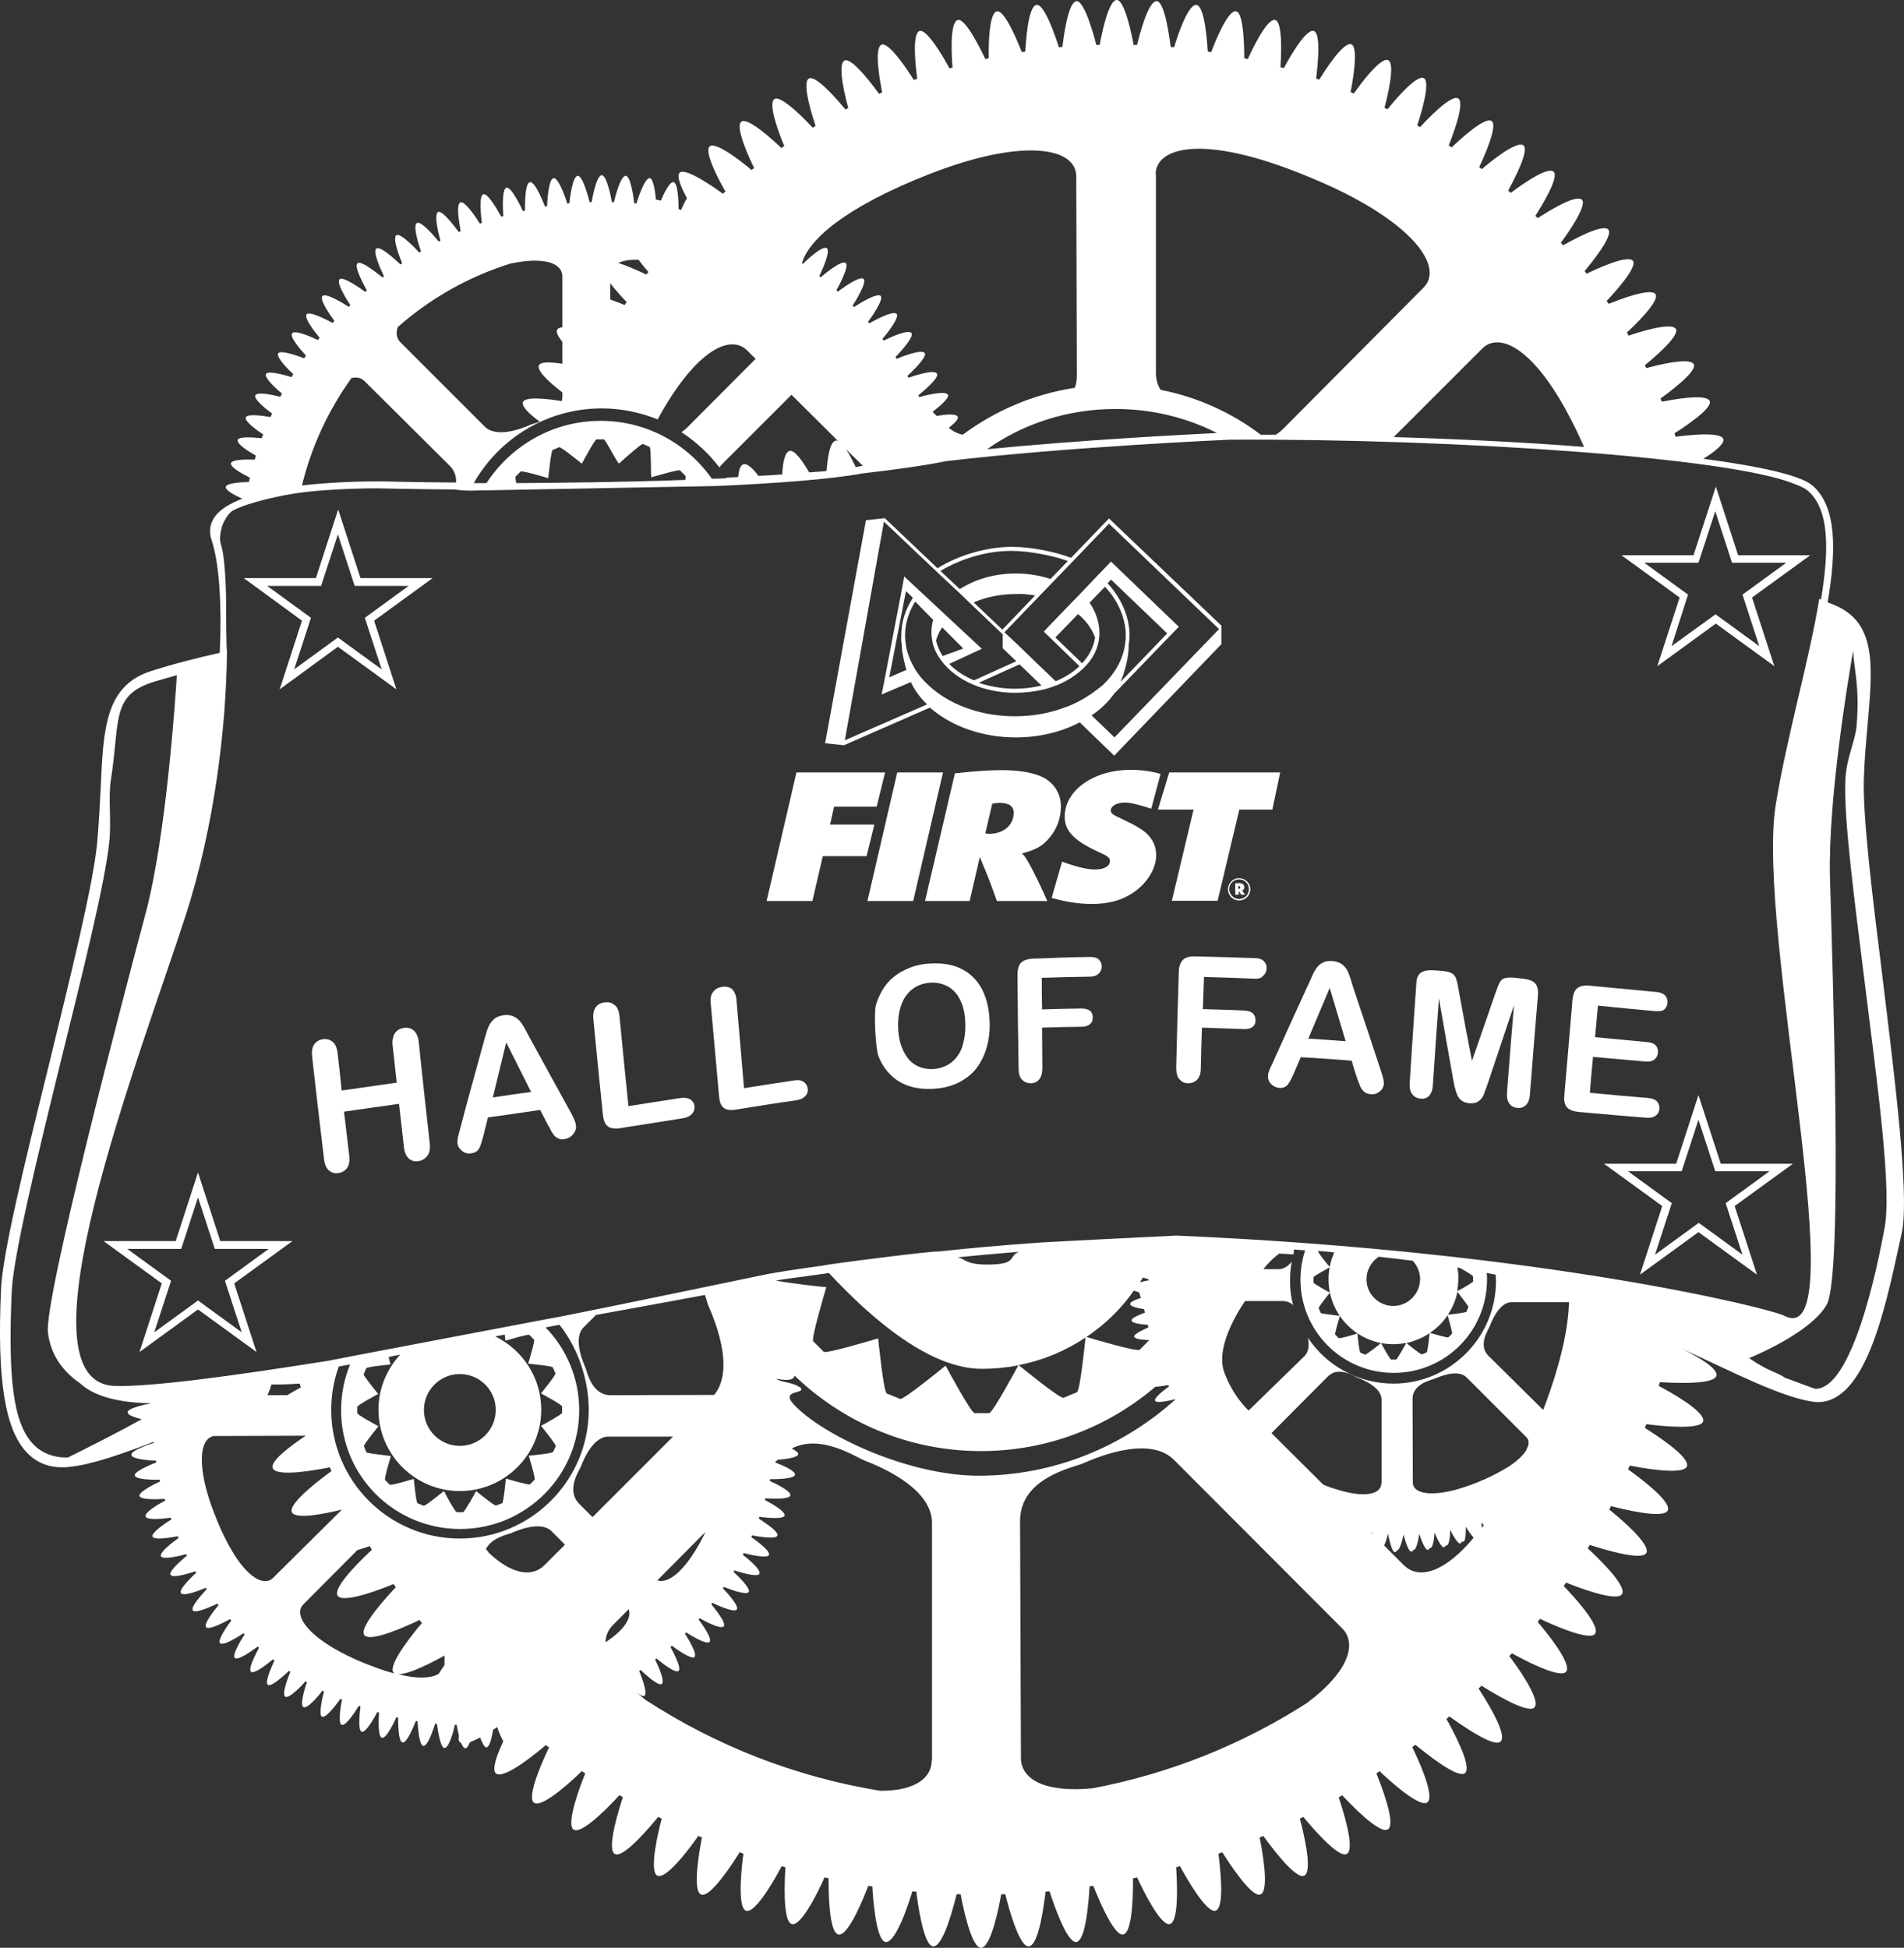 <?xml version="1.0" encoding="UTF-8" standalone="no"?>
<!-- Generator: Adobe Illustrator 20.1.0, SVG Export Plug-In . SVG Version: 6.00 Build 0)  -->

<svg
   xmlns:dc="http://purl.org/dc/elements/1.1/"
   xmlns:cc="http://creativecommons.org/ns#"
   xmlns:rdf="http://www.w3.org/1999/02/22-rdf-syntax-ns#"
   xmlns:svg="http://www.w3.org/2000/svg"
   xmlns="http://www.w3.org/2000/svg"
   xmlns:xlink="http://www.w3.org/1999/xlink"
   xmlns:sodipodi="http://sodipodi.sourceforge.net/DTD/sodipodi-0.dtd"
   xmlns:inkscape="http://www.inkscape.org/namespaces/inkscape"
   version="1.1"
   id="Layer_1"
   x="0px"
   y="0px"
   viewBox="0 0 657.313 672.5"
   xml:space="preserve"
   sodipodi:docname="HOF.svg"
   width="657.313"
   height="672.5"
   inkscape:version="0.92.4 (5da689c313, 2019-01-14)"><rect x="0" y="0" width="657.313" height="672.5" fill="#333333" stroke="none"/><defs
   id="defs168" /><sodipodi:namedview
   pagecolor="#ffffff"
   bordercolor="#666666"
   borderopacity="1"
   objecttolerance="10"
   gridtolerance="10"
   guidetolerance="10"
   inkscape:pageopacity="0"
   inkscape:pageshadow="2"
   inkscape:window-width="1920"
   inkscape:window-height="1001"
   id="namedview166"
   showgrid="false"
   inkscape:zoom="0.93518519"
   inkscape:cx="330.15418"
   inkscape:cy="475.16417"
   inkscape:window-x="-9"
   inkscape:window-y="-9"
   inkscape:window-maximized="1"
   inkscape:current-layer="Layer_1" />
<style
   type="text/css"
   id="style91">
	.st0{clip-path:url(#SVGID_2_);fill:#232323;}
	.st1{clip-path:url(#SVGID_2_);}
	.st2{fill:#232323;}
</style>
<g
   id="g153"
   style="fill:#ffffff"
   transform="translate(-101.846,-60)">
	<defs
   id="defs94">
		<rect
   id="SVGID_1_"
   x="28.7"
   y="-2.9"
   width="807.6"
   height="807.6" />
	</defs>
	<clipPath
   id="SVGID_2_">
		<use
   xlink:href="#SVGID_1_"
   style="overflow:visible"
   id="use96"
   x="0"
   y="0"
   width="100%"
   height="100%" />
	</clipPath>
	<path
   class="st0"
   d="m 751.6,396.3 c -3.5,-28 -6.7,-54.4 -6.3,-67.4 0.2,-6.7 0.8,-13.1 1.3,-18.8 1.8,-20.5 3.1,-35.3 -11.7,-41.3 -0.7,-0.3 -1.4,-0.6 -2.1,-0.8 3.1,-18.3 3.1,-33.4 -5.4,-40.5 -4.1,-3.4 -17.9,-6.5 -37.5,-9.1 3.7,-2.3 7.4,-5.2 6.9,-6.8 -0.9,-2.8 -13.4,-1.2 -16.5,-0.8 l -0.4,-1.2 c 2.6,-1.6 13.2,-8.5 12.2,-11.1 -1.1,-2.8 -13.5,-0.4 -16.5,0.2 l -0.5,-1.1 c 2.5,-1.8 12.7,-9.3 11.5,-11.8 -1.3,-2.7 -13.5,0.5 -16.4,1.3 l -0.5,-1 c 2.3,-1.9 12.1,-10 10.7,-12.5 -1.4,-2.6 -13.5,1.3 -16.3,2.3 l -0.6,-1.1 c 2.2,-2 11.4,-10.8 9.9,-13.2 -1.6,-2.5 -13.4,2.2 -16.2,3.3 l -0.7,-1 c 2.1,-2.2 10.7,-11.5 9.1,-13.8 -1.8,-2.4 -13.3,3.1 -16,4.4 l -0.7,-0.9 c 1.9,-2.3 10,-12.1 8.2,-14.3 -1.9,-2.3 -13,3.9 -15.6,5.4 l -0.8,-0.9 c 1.8,-2.4 9.2,-12.8 7.3,-14.8 -2.1,-2.2 -12.8,4.7 -15.3,6.3 l -0.8,-0.8 c 1.6,-2.5 8.4,-13.3 6.3,-15.2 -2.2,-2.1 -12.4,5.5 -14.8,7.3 l -0.9,-0.8 c 1.4,-2.6 7.5,-13.8 5.3,-15.6 -2.3,-1.9 -12.1,6.2 -14.4,8.2 l -0.9,-0.7 c 1.3,-2.7 6.6,-14.3 4.3,-15.9 -2.4,-1.7 -11.6,7 -13.8,9.1 l -1,-0.7 c 1.1,-2.8 5.7,-14.6 3.3,-16.2 -2.5,-1.6 -11.2,7.7 -13.2,9.9 l -1,-0.6 c 1,-2.9 4.8,-15 2.3,-16.3 -2.6,-1.4 -10.6,8.3 -12.5,10.7 l -1.1,-0.5 c 0.8,-2.9 3.9,-15.2 1.3,-16.4 -2.7,-1.3 -10.1,9 -11.9,11.5 l -1.1,-0.5 c 0.6,-3 2.9,-15.4 0.3,-16.5 -2.8,-1.1 -9.5,9.6 -11.1,12.2 l -1.1,-0.4 c 0.4,-3.1 1.9,-15.6 -0.8,-16.4 -2.8,-0.9 -8.9,10.1 -10.3,12.8 l -1.2,-0.3 c 0.2,-3.1 0.9,-15.6 -1.8,-16.3 -2.9,-0.7 -8.2,10.7 -9.5,13.5 l -1.2,-0.3 c 0,-3 -0.1,-15.7 -2.8,-16.2 C 525.7,63.3 521,75.2 520,78 l -1.2,-0.2 c -0.2,-3 -1,-15.7 -3.9,-16.1 -3,-0.4 -6.9,11.8 -7.7,14.6 L 506,76.2 c -0.4,-3 -2,-15.6 -4.8,-15.8 -3,-0.2 -6.1,12.2 -6.8,15.1 h -1.2 c -0.5,-2.8 -3,-15.5 -5.8,-15.5 -3,0 -5.4,12.7 -5.9,15.5 h -1.2 c -0.7,-2.9 -4,-15.2 -6.8,-15.1 -3,0.2 -4.5,12.9 -4.9,15.8 l -1.2,0.1 c -0.9,-2.8 -4.9,-15 -7.7,-14.6 -3,0.4 -3.7,13.1 -3.9,16.1 l -1.2,0.2 c -1.1,-2.8 -5.8,-14.6 -8.6,-14.1 -2.9,0.6 -2.9,13.2 -2.8,16.2 l -1.2,0.3 c -1.3,-2.8 -6.8,-14.2 -9.5,-13.5 -2.9,0.7 -2.1,13.3 -1.8,16.4 l -1.1,0.3 c -1.4,-2.7 -7.6,-13.7 -10.3,-12.9 -2.8,0.9 -1.2,13.5 -0.8,16.5 l -1.2,0.4 c -1.6,-2.6 -8.5,-13.2 -11.1,-12.2 -2.8,1.1 -0.4,13.5 0.2,16.5 l -1.1,0.5 c -1.8,-2.5 -9.3,-12.7 -11.9,-11.5 -2.7,1.3 0.5,13.6 1.3,16.4 l -1,0.5 c -1.9,-2.3 -10.1,-12.1 -12.6,-10.7 -2.6,1.5 1.4,13.6 2.3,16.4 l -1,0.6 c -2,-2.2 -10.8,-11.4 -13.2,-9.9 -2.5,1.6 2.2,13.5 3.4,16.2 l -1,0.7 c -2.1,-2 -11.5,-10.8 -13.8,-9.1 -2.4,1.8 3.1,13.4 4.4,16 l -0.9,0.7 c -2.2,-1.9 -12.2,-10 -14.4,-8.2 -2.3,1.9 3.9,13.1 5.4,15.6 l -0.9,0.8 c -2.3,-1.7 -12.8,-9.2 -14.9,-7.3 -1.2,1.2 0.5,5.2 2.5,8.8 -0.9,1.6 -1.7,3.3 -2.1,4.2 -0.3,-0.2 -0.5,-0.3 -0.8,-0.5 0,-2.5 -0.2,-8.9 -1.7,-9.2 -1.3,-0.3 -3.3,3.7 -4.4,6.4 -0.6,-0.2 -1.2,-0.3 -1.7,-0.4 -0.3,-2.9 -0.9,-7.2 -2.1,-7.4 -1.8,-0.2 -4.1,7.1 -4.7,8.8 l -0.7,-0.1 c -0.2,-1.8 -1.2,-9.4 -2.9,-9.5 -1.8,-0.1 -3.7,7.3 -4.1,9.1 h -0.7 c -0.3,-1.7 -1.8,-9.3 -3.5,-9.3 -1.8,0 -3.2,7.6 -3.5,9.3 h -0.7 c -0.4,-1.7 -2.4,-9.2 -4.1,-9.1 -1.8,0.1 -2.7,7.7 -2.9,9.5 l -0.7,0.1 c -0.5,-1.7 -3,-9 -4.7,-8.8 -1.8,0.2 -2.2,7.9 -2.3,9.7 l -0.7,0.1 c -0.7,-1.7 -3.5,-8.8 -5.2,-8.4 -1.8,0.3 -1.7,7.9 -1.7,9.8 l -0.7,0.2 c -0.8,-1.7 -4.1,-8.5 -5.7,-8.1 -1.7,0.4 -1.2,8 -1.1,9.8 l -0.7,0.2 c -0.9,-1.6 -4.6,-8.3 -6.2,-7.7 -1.7,0.6 -0.7,8.1 -0.5,9.9 l -0.7,0.2 c -1,-1.6 -5.1,-8 -6.7,-7.3 -1.7,0.7 -0.2,8.1 0.1,9.9 l -0.7,0.3 c -1.1,-1.5 -5.6,-7.6 -7.1,-6.9 -1.6,0.8 0.3,8.2 0.8,9.9 l -0.6,0.3 c -1.1,-1.4 -6.1,-7.3 -7.5,-6.4 -1.6,0.9 0.8,8.1 1.4,9.8 l -0.6,0.4 c -1.2,-1.3 -6.5,-6.9 -7.9,-6 -1.5,1 1.3,8.1 2,9.7 l -0.6,0.4 c -1.3,-1.2 -6.9,-6.5 -8.3,-5.5 -1.5,1.1 1.9,8 2.6,9.6 l -0.5,0.4 c -1.4,-1.1 -7.3,-6 -8.6,-4.9 -1.4,1.1 2.4,7.9 3.2,9.4 l -0.5,0.5 c -1.4,-1 -7.7,-5.5 -8.9,-4.4 -1.3,1.2 2.6,7.3 3.7,9 -0.2,0.2 -0.4,0.4 -0.6,0.5 -1.7,-1.1 -7.9,-4.9 -9,-3.7 -1.2,1.2 2.7,6.7 4.1,8.6 -0.2,0.2 -0.4,0.4 -0.6,0.7 -2.1,-1.1 -8,-4.2 -9,-3 -1,1.3 2.9,6.2 4.5,8.1 -0.2,0.3 -0.4,0.5 -0.6,0.8 -2.3,-1.1 -8,-3.6 -8.9,-2.3 -0.9,1.3 3,5.7 4.8,7.7 -0.2,0.3 -0.4,0.6 -0.7,0.9 -2.5,-1 -8.1,-2.9 -8.9,-1.7 -0.8,1.3 3.2,5.3 5.2,7.2 -0.2,0.3 -0.4,0.7 -0.6,1 -2.6,-0.8 -8.1,-2.3 -8.8,-1.1 -0.7,1.3 3.3,5 5.5,6.8 -0.2,0.4 -0.4,0.7 -0.6,1.1 -2.7,-0.7 -8,-1.8 -8.6,-0.5 -0.6,1.3 3.5,4.6 5.8,6.3 -0.2,0.4 -0.4,0.8 -0.6,1.2 -2.8,-0.5 -8,-1.2 -8.5,0.1 -0.5,1.3 3.6,4.3 6,5.9 -0.2,0.4 -0.3,0.9 -0.5,1.3 -2.9,-0.3 -7.9,-0.7 -8.3,0.6 -0.4,1.4 3.8,4 6.3,5.4 -0.1,0.5 -0.3,0.9 -0.4,1.4 -2.9,-0.1 -7.8,-0.1 -8.2,1.2 -0.4,1.4 3.9,3.7 6.5,5 -0.1,0.5 -0.2,1 -0.3,1.5 -2.9,0.1 -7.8,0.4 -8,1.7 -0.2,1.2 3.1,2.9 5.7,4.1 -4.2,1.6 -7.6,3.6 -9.5,6.2 -1.7,2.4 -2.1,5.2 -1.1,8.1 2.6,7.8 3.6,21.9 2.8,38.9 -8,1.8 -16.7,4 -24,6.4 -15.5,5.1 -16.2,19.9 -17.1,40.4 -0.3,5.7 -0.6,12.1 -1.2,18.8 -1.4,14.6 -9.3,46.4 -16.8,77.2 -8.2,33.2 -15.9,64.6 -16.4,77 -1.4,31 1.3,48.4 9,56.4 3.2,3.3 7.2,5 12.1,5 0.7,0 1.5,0 2.2,-0.1 7.7,-0.7 18.5,-4.5 29.4,-8.7 v 0.4 c -1.4,0.4 -7.9,2.6 -7.7,4.1 0.2,1.6 7,2 8.5,2 l 0.1,0.6 c -1.4,0.6 -7.7,3.1 -7.4,4.5 0.3,1.6 7,1.5 8.6,1.5 l 0.1,0.6 c -1.4,0.6 -7.5,3.6 -7.1,5 0.4,1.5 7.1,1.1 8.7,1 l 0.2,0.6 c -1.4,0.7 -7.3,4 -6.8,5.5 0.5,1.5 7.2,0.6 8.7,0.4 l 0.2,0.6 c -1.3,0.8 -7,4.5 -6.5,5.9 0.6,1.5 7.2,0.2 8.7,-0.1 l 0.3,0.6 c -1.3,0.9 -6.7,4.9 -6.1,6.3 0.7,1.4 7.2,-0.3 8.7,-0.7 l 0.3,0.5 c -1.2,1 -6.4,5.3 -5.7,6.6 0.8,1.4 7.2,-0.7 8.6,-1.2 l 0.3,0.5 c -1.1,1 -6.1,5.7 -5.3,7 0.9,1.4 7.2,-1.2 8.6,-1.8 l 0.3,0.5 c -1,1.1 -5.7,6.1 -4.8,7.3 0.9,1.3 7.1,-1.7 8.5,-2.3 l 0.4,0.5 c -1,1.2 -5.3,6.4 -4.3,7.6 1,1.2 7,-2.1 8.3,-2.8 l 0.4,0.5 c -0.9,1.2 -4.9,6.7 -3.9,7.8 1.1,1.2 6.9,-2.6 8.1,-3.4 l 0.4,0.4 c -0.8,1.2 -4.5,7.1 -3.4,8.1 1.2,1.1 6.7,-3 7.9,-3.9 l 0.5,0.4 c -0.7,1.3 -4,7.3 -2.8,8.3 1.2,1 6.5,-3.4 7.6,-4.3 l 0.5,0.4 c -0.6,1.3 -3.5,7.5 -2.3,8.4 1.3,0.9 6.2,-3.8 7.3,-4.8 l 0.5,0.3 c -0.6,1.4 -3.1,7.8 -1.8,8.6 1.3,0.9 6,-4.1 7,-5.3 l 0.5,0.3 c -0.5,1.4 -2.6,7.9 -1.2,8.6 1.4,0.8 5.7,-4.5 6.6,-5.7 l 0.5,0.3 c -0.4,1.5 -2,8.1 -0.7,8.7 1.4,0.7 5.4,-4.8 6.3,-6.1 l 0.6,0.2 c -0.3,1.5 -1.5,8.2 -0.1,8.7 1.5,0.6 5.1,-5.2 5.9,-6.5 l 0.6,0.2 c -0.2,1.6 -1,8.2 0.4,8.7 1.5,0.5 4.7,-5.4 5.4,-6.8 l 0.6,0.2 c -0.1,1.6 -0.5,8.3 1,8.7 1.5,0.4 4.4,-5.7 5,-7.1 l 0.6,0.1 c 0,1.6 0,8.3 1.5,8.6 1.6,0.3 4,-6 4.6,-7.4 l 0.6,0.1 c 0.1,1.5 0.5,8.3 2,8.5 1.6,0.2 3.6,-6.3 4.1,-7.7 l 0.6,0.1 c 0.2,1.5 1.1,8.3 2.6,8.3 1.6,0.1 3.3,-6.5 3.6,-8 h 0.6 c 0.1,0.6 0.4,2.2 0.8,3.8 -0.2,1.1 -0.1,1.9 0.4,2.3 0.1,0.1 0.3,0.2 0.4,0.2 0.4,1.1 0.9,1.8 1.4,1.8 0.6,0 1.1,-0.9 1.6,-2.1 1,-0.4 2.2,-0.9 3.5,-1.6 0.7,1.8 1.5,3.5 2.2,3.4 1.1,-0.1 1.9,-3.6 2.3,-6.1 0.5,-0.3 0.9,-0.6 1.4,-0.9 0.5,1.5 1.3,3.5 2.1,4.9 -2.2,4.7 -4.1,9.9 -2.5,11.1 2.8,2.3 14.6,-7.6 17.2,-9.8 l 1.1,0.8 c -1.5,3.1 -8,17.1 -5.2,19.1 2.9,2.1 14.1,-8.5 16.5,-10.9 l 1.2,0.8 c -1.3,3.1 -6.9,17.5 -4,19.4 3,1.9 13.5,-9.4 15.8,-11.9 l 1.2,0.7 c -1.1,3.3 -5.8,17.9 -2.8,19.6 3.1,1.7 12.8,-10.2 15,-12.8 l 1.2,0.6 c -0.9,3.3 -4.6,18.2 -1.5,19.7 3.2,1.5 12.2,-10.9 14.1,-13.7 l 1.3,0.5 c -0.7,3.4 -3.5,18.5 -0.3,19.7 3.3,1.3 11.5,-11.7 13.3,-14.6 l 1.3,0.5 c -0.5,3.5 -2.3,18.6 0.9,19.7 3.4,1.1 10.7,-12.3 12.3,-15.4 l 1.3,0.4 c -0.2,3.5 -1.1,18.7 2.2,19.6 3.5,0.9 9.9,-12.9 11.3,-16.1 l 1.4,0.3 c 0,3.5 0,18.8 3.4,19.4 3.5,0.7 9.1,-13.6 10.3,-16.8 l 1.4,0.2 c 0.2,3.4 1.2,18.8 4.6,19.2 3.6,0.4 8.3,-14.3 9.2,-17.5 l 1.4,0.1 c 0.4,3.4 2.4,18.7 5.8,18.9 3.6,0.2 7.3,-14.7 8.1,-18 h 1.4 c 0.6,3.4 3.6,18.5 7,18.5 3.6,0 6.4,-15.1 7,-18.5 h 1.4 c 0.8,3.3 4.7,18.3 8.1,18 3.6,-0.2 5.4,-15.5 5.8,-18.9 l 1.4,-0.1 c 1,3.2 5.9,17.9 9.2,17.5 3.5,-0.4 4.4,-15.8 4.6,-19.2 l 1.3,-0.2 c 1.3,3.3 7,17.5 10.3,16.8 3.5,-0.7 3.4,-15.9 3.4,-19.4 l 1.4,-0.3 c 1.5,3.2 8,16.9 11.3,16.1 3.4,-0.9 2.4,-16 2.2,-19.6 l 1.3,-0.4 c 1.7,3.1 9.1,16.4 12.3,15.4 3.4,-1.1 1.4,-16.2 1,-19.7 l 1.3,-0.5 c 1.9,3 10.1,15.8 13.2,14.6 3.3,-1.3 0.4,-16.3 -0.3,-19.7 l 1.3,-0.5 c 2.1,2.9 11.1,15.2 14.1,13.7 3.2,-1.5 -0.6,-16.3 -1.5,-19.7 l 1.2,-0.6 c 2.2,2.7 12,14.4 15,12.8 3.1,-1.7 -1.7,-16.3 -2.8,-19.5 l 1.2,-0.8 c 2.4,2.6 12.9,13.7 15.8,11.8 3,-1.9 -2.7,-16.1 -4,-19.3 l 1.1,-0.8 c 2.5,2.4 13.7,12.8 16.5,10.8 2.9,-2.1 -3.7,-16 -5.2,-19.1 l 1.1,-0.8 c 2.7,2.2 14.5,11.9 17.1,9.8 2.7,-2.3 -4.7,-15.7 -6.4,-18.7 l 1,-0.9 c 2.8,2 15.2,11 17.7,8.7 2.6,-2.5 -5.7,-15.4 -7.6,-18.3 l 1,-1 c 2.9,1.8 15.9,10 18.3,7.5 2.4,-2.6 -6.6,-15 -8.7,-17.7 l 0.9,-1 c 3,1.7 16.5,9 18.7,6.4 2.3,-2.8 -7.5,-14.5 -9.8,-17.2 l 0.8,-1.1 c 3.1,1.5 17,7.9 19,5.2 2.1,-2.9 -8.4,-14 -10.8,-16.5 l 0.8,-1.2 c 3.2,1.3 17.5,6.9 19.3,4 1.9,-3 -9.2,-13.4 -11.8,-15.8 l 0.7,-1.2 c 3.4,1.1 17.8,5.7 19.5,2.8 1.7,-3.1 -10,-12.8 -12.8,-15 L 658,580 c 3.5,0.9 18.1,4.6 19.6,1.5 1.5,-3.2 -10.8,-12.1 -13.7,-14.2 l 0.6,-1.3 c 3.5,0.7 18.4,3.5 19.7,0.3 1.3,-3.3 -11.5,-11.4 -14.5,-13.3 l 0.5,-1.3 c 3.6,0.5 18.5,2.2 19.6,-0.9 1.1,-3.4 -12.1,-10.6 -15.3,-12.3 l 0.4,-1.3 c 3.6,0.2 18.6,1.1 19.5,-2.2 0.7,-2.5 -6.6,-6.7 -11.8,-9.3 3.3,1.5 6.9,3.2 10.5,4.9 12.4,5.8 25.2,11.9 34.3,13.3 0.7,0.1 1.4,0.2 2,0.2 16.3,0 23.1,-31.4 28.1,-54.4 0.4,-1.8 0.8,-3.5 1.1,-5.2 2.2,-13.4 -2.5,-51.4 -7,-88.2 m -138,-216 c 6.2,-6.2 20.2,0.2 35.1,34 -20.3,-1.6 -42.9,-2.7 -65.7,-3.4 z M 500.8,120.2 c 0,-9.4 16.8,-15 57.2,2.7 31.2,13.6 42.7,29.2 35.2,36.5 L 545,207.9 c -0.9,0.9 -1.8,1.6 -2.7,2.2 -1.8,0 -3.5,0 -5.2,0 -10,-7.6 -21.8,-13 -34.6,-15.5 -1,-1.6 -1.5,-3.4 -1.6,-5.3 v -69.1 z m -13.8,81 c 12.6,0 24.5,3 35,8.3 -12.1,0.6 -46.8,2.4 -79.4,5.6 12.5,-8.8 27.8,-13.9 44.4,-13.9 m -64.3,-81.1 c 31.7,-12.4 50.8,-9.5 50.7,0.9 l 0.2,68.4 c 0,1.7 -0.2,3.2 -0.7,4.5 -14.4,2.2 -27.5,7.9 -38.7,16.2 -1.8,-0.4 -3.4,-1.2 -4.8,-2.4 1.8,-1.4 3.4,-2.9 3.1,-3.8 -0.5,-1.2 -4.4,-0.8 -7.3,-0.3 l -1.4,-1.4 c 2.3,-1.8 5.9,-4.8 5.3,-5.9 -0.8,-1.6 -8.1,0.3 -9.9,0.8 l -0.3,-0.6 c 1.4,-1.2 7.3,-6 6.4,-7.5 -0.9,-1.6 -8.1,0.8 -9.8,1.4 l -0.4,-0.6 c 1.3,-1.2 6.9,-6.5 6,-7.9 -1,-1.5 -8.1,1.3 -9.7,2 l -0.4,-0.6 c 1.2,-1.3 6.5,-6.9 5.5,-8.3 -1.1,-1.5 -8,1.8 -9.6,2.6 l -0.4,-0.6 c 1.2,-1.4 6,-7.3 4.9,-8.6 -1.1,-1.4 -7.8,2.3 -9.4,3.2 l -0.5,-0.5 c 1.1,-1.4 5.5,-7.7 4.4,-8.9 -1.2,-1.3 -7.7,2.8 -9.2,3.8 l -0.5,-0.5 c 1,-1.5 5,-8 3.8,-9.2 -1.3,-1.2 -7.5,3.3 -8.9,4.4 l -0.5,-0.5 c 0.9,-1.6 4.5,-8.3 3.2,-9.4 -1.4,-1.1 -7.3,3.8 -8.6,4.9 l -0.5,-0.4 c 0.8,-1.6 4,-8.6 2.6,-9.6 -1.5,-1.1 -7,4.2 -8.3,5.4 l -0.3,-0.2 c 2.2,-8 14.7,-19.3 44,-30.8 m -23,100.7 c -0.1,0 -0.2,0 -0.4,0.1 -0.7,0.1 -1.3,0.2 -2,0.4 -1.1,-2.2 -2.2,-4.5 -3.4,-6.2 z m -77.4,-71.1 c 1.4,1.9 2.8,3.5 3.4,4.2 l -0.7,0.9 c -1.5,-0.7 -5.9,-2.8 -9.7,-4 1.6,-0.8 3.9,-1.2 7,-1.1 m -9.8,8.1 c 2.2,2.8 4.7,5.5 5.7,6.5 l -0.7,1 c -0.9,-0.4 -2.8,-1.1 -5,-1.9 z m -2.9,43.2 c 6.8,0 13.3,1.4 19.3,3.8 12.1,-22.4 24.6,-30.2 31,-23.7 l 2.8,2.8 -23.7,23.8 c -0.6,0.6 -1.3,1.1 -1.9,1.5 5,3.3 9.5,7.4 13.1,12.2 0.2,-0.3 0.4,-0.6 0.7,-0.9 l 24.2,-24.2 16,15.9 c -0.2,-0.1 -0.5,-0.1 -0.7,-0.1 -2,0.4 -2.8,5.5 -3.2,10.5 -0.3,0 -0.6,0.1 -0.8,0.1 -1.7,0.1 -3.5,0.3 -5.2,0.4 -2.4,-4.1 -5.1,-7.9 -6.8,-7.4 -1.6,0.4 -2.3,4 -2.5,8.1 -2.7,0.2 -5.4,0.4 -8.2,0.5 -2,-2.6 -3.9,-4.4 -5.2,-4 -1.1,0.3 -1.6,2.1 -1.8,4.4 -1.4,0.1 -2.7,0.1 -4.1,0.2 0,0.1 0.1,0.1 0.1,0.2 -1.7,0.1 -3.4,0.2 -5.1,0.2 -8.5,-12.1 -22.5,-20 -38.4,-20 -16.5,0 -31,8.6 -39.4,21.5 -1.9,0 -3.4,0 -4.4,0 8.7,-15.3 25.2,-25.8 44.2,-25.8 m 28.8,24.7 c -21.9,0.8 -44,1 -58.3,1.1 -0.3,-1.2 -0.4,-2.1 -0.3,-2.2 l 1.8,-1.8 c 0.4,-0.4 8.3,1.9 9.5,2.3 0.1,-0.7 1,-9.4 1.5,-9.7 l 2.3,-1 c 0.5,-0.2 6.9,4.9 7.8,5.7 0.3,-0.5 4.5,-8.4 5.1,-8.4 h 2.5 c 0.6,0 5,8.9 5.3,8.3 0,0 7.6,-6.9 8.2,-6.7 l 2.3,1 c 0.6,0.2 0.4,11 0.6,10.5 0,0 9.5,-2.8 9.9,-2.4 l 1.8,1.8 c 0.2,0.2 0.2,0.8 0,1.5 m -99.2,-52.8 c 11.1,-9.8 24.4,-17.4 38.9,-21.9 11.4,-2.4 17.9,-0.3 17.9,4.5 V 173 c -0.9,0.1 -1.5,0.3 -1.8,0.8 -0.5,0.9 0.4,2.5 1.8,4.2 v 7.6 c -3.8,-0.6 -7.4,-0.8 -8.1,0.5 -0.9,2 4.2,6.4 8.1,9.4 v 1.1 c 0,0.7 -0.1,1.3 -0.2,1.9 -4.8,-0.8 -12.6,-1.7 -13.4,0.3 -0.6,1.6 2.5,4.4 5.8,6.8 -1.4,0.5 -2.6,0.8 -3.1,1 -1.8,0.8 -11.3,5 -15.8,0.8 L 240,178.1 c -1.2,-1.3 -1.6,-3.1 -0.8,-5.2 m -16,17.6 c 1.8,-0.4 3.3,-0.1 4.5,1.1 l 29.2,29 c 1.9,1.8 2.5,3.9 2.4,6 -15.1,-0.1 -24.8,-0.4 -24.9,-0.4 0,0 -0.9,0 -2.5,0 -5,0 -15.3,0.2 -25.8,1.4 3.3,-13.6 9.2,-26.1 17.1,-37.1 m -69.1,354 c -1.5,0.3 -8.2,1.6 -8.2,3.1 0,1 2.5,1.8 4.9,2.4 -8.5,4.7 -19.6,10.3 -25.5,13.2 -4.7,0.2 -9.1,-1.5 -12,-4.6 -7,-7.3 -8.7,-23.1 -7.4,-52.9 0.6,-12.2 8.8,-46.2 16.6,-77.9 7.6,-30.9 15.6,-62.6 17.1,-77.4 0.7,-6.8 -0.4,-15.4 0.5,-21 3.2,-20.2 0.1,-29 13.9,-33.7 2.8,-0.9 5.8,-1.7 8.9,-2.6 -0.5,7.7 -3.6,55.3 -10.8,82.3 -7.8,29.2 -35.1,133.3 -33.7,144.7 1,8.5 6,14 11.1,17.5 3.6,3.4 10.7,6.7 24.6,6.9 z m 42,60.3 c -2.5,2.5 -7.5,1.1 -13.3,-7.9 0,-0.1 -0.1,-0.1 -0.1,-0.2 -2.2,-3.5 -4.6,-8.2 -6.9,-14.2 -6.5,-16.7 -5,-26.8 0.5,-26.7 l 31.1,-0.1 c -4.8,3.2 -12.4,8.7 -11.4,11.2 1.3,3.3 16.3,0.4 19.7,-0.3 l 0.6,1.3 c -2.8,2 -15.1,11.1 -13.7,14.2 1.3,2.7 12,0.4 17.3,-0.9 z m -1.9,-63.1 c 0.4,-1 0.9,-2.2 1.4,-3.7 4,0.1 8.1,-0.2 9.7,-0.3 l 0.4,1.3 c -0.9,0.5 -2.7,1.5 -4.7,2.7 z m 43.5,95.8 c 0.1,0.1 0.3,0.2 0.4,0.3 -2,-0.5 -3.9,-1.1 -5.8,-1.8 -2.2,-0.8 -4.6,-1.7 -7.1,-2.8 -16.4,-7.2 -22.5,-15.4 -18.6,-19.3 l 18.6,-18.7 c 1.9,-0.6 3.5,-1.1 4.3,-1.4 l 0.7,1.3 c -2.5,2.3 -13.7,12.9 -11.8,15.8 1.9,3 16.2,-2.7 19.3,-4 l 0.8,1.1 c -2.3,2.4 -12.9,13.8 -10.9,16.5 2.1,2.9 16.1,-3.8 19.1,-5.2 l 0.8,1.1 c -2.2,2.5 -12,14.4 -9.8,17.1 m 17.6,-2.9 c 0,0.1 0,0.3 -0.1,0.4 -0.6,0.9 -1.3,1.9 -1.9,2.9 -2.1,1.3 -5.8,1.8 -11.5,0.7 -0.8,-0.2 -1.7,-0.4 -2.5,-0.6 3.8,0.2 12.4,-4.4 16,-6.4 z m 5.3,-43.4 c -24.5,0 -44.4,-19.9 -44.4,-44.4 0,-5.3 0.9,-10.3 2.6,-15 l 3.9,-0.7 c -2,4.9 -3.1,10.2 -3.1,15.8 0,22.7 18.4,41 41.1,41 22.7,0 41.1,-18.4 41.1,-41 0,-11.1 -4.4,-21.2 -11.6,-28.6 l 4.8,-0.9 c 6.3,7.9 10.1,18.8 10.1,29.5 -0.1,24.4 -20,44.3 -44.5,44.3 m -33.2,-56.7 0.9,-2.1 c 0.2,-0.5 7.3,-1.2 8.4,-1.3 -0.1,-0.2 -0.4,-1.3 -0.7,-2.6 l 4,-0.8 c -4.6,5 -7.5,11.7 -7.5,19 0,15.5 12.6,28.1 28.1,28.1 15.5,0 28.1,-12.6 28.1,-28.1 0,-11.1 -6.5,-20.7 -15.9,-25.3 l 3.3,-0.6 c 0.1,1 0.2,1.8 0.2,2.1 0.8,-0.2 8,-2.4 8.3,-2 l 1.6,1.6 c 0.4,0.4 -1.7,7.3 -2,8.3 0.6,0.1 8.3,0.8 8.5,1.3 l 0.9,2.1 c 0.2,0.5 -4.3,6 -5,6.9 0.6,0.3 7.3,3.9 7.3,4.5 v 2.2 c 0,0.5 -6.4,4 -7.3,4.5 0.4,0.4 5.3,6.5 5.1,7 l -0.9,2 c -0.2,0.5 -7.3,1.2 -8.4,1.3 0.2,0.7 2.4,8 2,8.3 l -1.6,1.6 c -0.4,0.3 -7.3,-1.7 -8.3,-2 -0.1,0.6 -0.8,8.3 -1.3,8.5 l -2.1,0.8 c -0.5,0.2 -6,-4.3 -6.9,-5 -0.4,0.8 -4,7.3 -4.5,7.3 h -2.2 c -0.5,0 -3.9,-6.3 -4.4,-7.3 -0.3,0.2 -6.5,5.3 -7,5.1 L 246,579 c -0.5,-0.2 -1.2,-7.3 -1.3,-8.4 -0.7,0.2 -8,2.4 -8.3,2 l -1.6,-1.6 c -0.4,-0.4 1.7,-7.3 2,-8.3 -0.7,-0.1 -8.3,-0.9 -8.5,-1.3 l -0.8,-2.1 c -0.2,-0.5 4.4,-6.1 5,-6.9 -0.6,-0.3 -7.3,-3.9 -7.3,-4.5 v -2.2 c 0,-0.5 6.2,-3.9 7.2,-4.4 -0.4,-0.5 -5.2,-6.4 -5,-6.8 m 20.8,12.3 c 0,-6.8 5.5,-12.4 12.4,-12.4 6.8,0 12.4,5.5 12.4,12.4 0,6.8 -5.5,12.4 -12.4,12.4 -6.9,0 -12.4,-5.6 -12.4,-12.4 m 55.1,-28.5 4.3,-4.3 c 12.9,-2.3 25.6,-4.7 37.6,-6.9 0.6,1.7 0.9,3 1.2,3.7 1.5,3.5 9.6,21.6 2,30.8 l -35.6,0.1 c -6.7,0.1 -8.2,-8 -8.9,-9.6 -0.6,-1.5 -4.4,-9.9 -0.6,-13.8 m -24.6,136 c 0,0 0,-0.1 0,-0.1 h 0.1 c -0.1,0 -0.1,0.1 -0.1,0.1 m 11.1,-53.9 c -4,4 -10.9,3.6 -19.2,-4.3 -0.3,-0.4 -0.6,-0.9 -1,-1.3 2,-3.9 7.5,-5 8.8,-5.5 1.6,-0.7 9.9,-4.4 13.8,-0.7 l 4.7,4.7 z m 21.1,26.6 c 0,-2.3 0.9,-4.3 2.6,-6 l 5.4,-5.4 c 1,2.7 -1,6.8 -8,11.4 m -4.5,-43.2 -4.5,-4.5 c -4.8,-4.7 -0.2,-11.4 0.5,-13 0.6,-1.6 3.9,-10.1 9.3,-10.3 h 22.5 z m 39,5.1 c -6.1,12.7 -12.6,18.2 -16.6,16.7 z m 78.1,78.9 c 0,5.9 -5.5,10.5 -17.7,10.5 -29.5,-4.8 -57,-15.7 -81.1,-31.4 -1.1,-0.9 -2.2,-1.8 -3.2,-2.7 1.2,1 2.3,1.6 2.8,1.3 1.3,-0.9 -1.2,-7.1 -1.8,-8.6 l 0.5,-0.3 c 1.1,1 6.1,5.7 7.3,4.8 1.3,-0.9 -1.6,-7.1 -2.3,-8.4 l 0.5,-0.4 c 1.2,1 6.4,5.3 7.6,4.3 1.2,-1 -2.1,-6.9 -2.8,-8.3 l 0.5,-0.4 c 1.2,0.9 6.7,4.9 7.8,3.9 1.1,-1.1 -2.5,-6.8 -3.3,-8.1 l 0.4,-0.4 c 1.3,0.8 7,4.4 8.1,3.3 1.1,-1.1 -2.9,-6.6 -3.8,-7.8 l 0.4,-0.4 c 1.3,0.8 7.3,4 8.3,2.8 1,-1.2 -3.3,-6.4 -4.3,-7.6 l 0.4,-0.5 c 1.4,0.7 7.5,3.5 8.4,2.3 0.9,-1.3 -3.7,-6.2 -4.8,-7.3 l 0.4,-0.5 c 1.4,0.6 7.7,3 8.5,1.8 0.9,-1.3 -4.1,-5.9 -5.2,-7 l 0.3,-0.5 c 1.5,0.5 7.9,2.5 8.6,1.2 0.8,-1.4 -4.4,-5.6 -5.7,-6.6 l 0.3,-0.6 c 1.5,0.4 8,2 8.7,0.7 0.7,-1.4 -4.8,-5.3 -6.1,-6.2 l 0.3,-0.6 c 1.5,0.3 8.2,1.5 8.7,0.1 0.6,-1.5 -5.1,-5 -6.4,-5.9 l 0.2,-0.6 c 1.6,0.2 8.2,1 8.7,-0.4 0.5,-1.5 -5.4,-4.7 -6.8,-5.4 l 0.2,-0.6 c 1.6,0.1 8.3,0.5 8.6,-1 0.4,-1.5 -5.6,-4.3 -7.1,-5 l 0.1,-0.6 c 1.6,0 8.3,0 8.6,-1.5 0.3,-1.4 -4.8,-3.5 -6.9,-4.3 l 0.9,-0.9 c 2.5,-0.2 6.9,-0.7 7.1,-1.9 0.1,-0.6 -0.9,-1.3 -2.2,-2 10,-5.2 22.1,3 25.2,4.2 3.6,1.4 22.8,8.8 23.2,21.1 v 82.4 z m 19,-171.2 c -7.3,0 -7.4,-2 -10.1,-2.5 6.8,-0.7 13.8,-1.3 21.1,-1.9 -3.8,1.8 -0.3,4.4 -11,4.4 m 34.1,25.2 c -0.3,2.8 -1.9,18.5 -3,18.9 l -4.6,1.9 c -1.1,0.4 -13.4,-9.6 -15.5,-11.3 8.4,-1.6 16.2,-4.9 23.1,-9.5 m -35.8,10.8 c 4.3,0 8.5,-0.4 12.6,-1.2 -1.1,2 -8.9,16.5 -10.1,16.5 h -5 c -1.1,0 -8.8,-14.1 -10,-16.4 -1,0.8 -14.6,11.9 -15.7,11.5 l -4.6,-1.9 c -1.1,-0.4 -2.7,-16.5 -3,-19 -1.8,0.5 -18,5.4 -18.8,4.6 l -3.6,-3.6 c -0.8,-0.8 3.9,-16.6 4.5,-18.7 -1.3,-0.1 -12.9,-1.3 -17.4,-2.3 2.9,-0.5 6.2,-0.9 9.9,-1.4 l 5.7,-0.8 c 0.9,-0.1 1.8,-0.2 2.7,-0.4 15.4,16.6 35.2,33.1 52.8,33.1 m -1.1,36.9 c -24.5,0 -54.4,-14.2 -64,-24.8 -4.4,-4.9 4.3,-3.4 2.6,-5.5 -2.9,-2.2 -6.8,-1.8 -8.5,-3.2 6.7,1.4 6.3,-1.1 6.3,-1.1 16.7,16.1 39.4,26.1 64.4,26.1 23,0 44,-8.4 60.2,-22.2 1.7,-0.1 3.8,-0.5 4.5,-0.6 l 0.2,0.5 c -1,0.7 -5.3,3.9 -4.8,4.9 0.5,1.1 5.7,-0.2 6.9,-0.5 l 0.1,0.1 c -18,16.2 -41.8,26.3 -67.9,26.3 m 56,-61.4 c -1.8,0.6 -3.7,1.4 -3.7,2.1 0,0.9 2.8,1.5 4.8,1.8 0.1,0.4 0.2,0.8 0.3,1.2 -1.9,0.7 -4.7,1.8 -4.6,2.7 0.1,1 3.7,1.4 5.6,1.5 0.1,0.3 0.1,0.6 0.2,0.9 -1.8,0.8 -5.1,2.3 -4.9,3.2 0.2,0.9 3.2,1.1 5.2,1.2 l -3.3,3.3 c -0.8,0.8 -15.4,-3.5 -18.4,-4.4 6.4,-4.3 12,-9.7 16.4,-16 0.5,0.2 1.1,0.4 1.8,0.6 0.2,0.6 0.4,1.2 0.6,1.9 m -0.3,-5.4 c 0.3,-0.5 0.7,-1.1 1,-1.6 0.8,0.2 1.6,0.4 1.9,0.5 v 0.5 c -0.5,0 -1.7,0.3 -2.9,0.6 M 553,648 c -22.1,14.2 -47.1,24.3 -73.8,29.4 -16,1.6 -24.9,-2.7 -24.9,-10.5 L 454,585.4 c -0.2,-15.1 18,-18.6 21.6,-20.1 3.5,-1.5 22.3,-10 31.3,-1.5 l 58.2,58.3 c 5.1,5 3,14.6 -12.1,25.9 m -5.8,-145.9 c 0,-2.2 0.2,-4.4 0.6,-6.5 -1.1,1.4 -2.6,2.5 -4.3,2.6 H 538 c 1.6,-2.1 3.5,-4 5.5,-5.4 1.7,0.1 3.3,0.2 4.9,0.3 0,-0.2 0.1,-1.2 0.2,-1.7 1.3,0.1 2.5,0.2 3.8,0.3 -1,3.2 -1.6,6.6 -1.6,10.1 0,17.8 14.4,32.2 32.2,32.2 17.8,0 32.2,-14.4 32.2,-32.2 0,-0.8 0,-1.5 -0.1,-2.3 1,0.2 2,0.4 3.1,0.6 0,0.7 0.1,1.4 0.1,2.2 0,19.5 -15.9,35.4 -35.4,35.4 -12.3,0 -23.2,-6.3 -29.5,-15.8 0.4,2.2 0.4,4.6 -1.1,6.2 L 532.9,547 c 0,0 -5.3,-4.7 -8.4,-13.2 -3.6,-9.7 7.2,-24.6 7.2,-24.6 h 12.8 c 1.6,0 2.8,0.5 3.8,1.4 -0.8,-2.7 -1.1,-5.6 -1.1,-8.5 m 9.7,-10.1 v -0.1 c 1.9,0.1 3.7,0.3 5.6,0.5 -1.3,2.8 -2,6 -2,9.3 0,12.4 10,22.4 22.4,22.4 1.5,0 3,-0.2 4.4,-0.4 -0.4,0.7 -3.1,5.7 -3.5,5.7 h -1.7 c -0.4,0 -3,-4.9 -3.5,-5.7 -0.3,0.3 -5.1,4.1 -5.5,4 l -1.6,-0.7 c -0.4,-0.2 -1,-5.7 -1,-6.6 -0.6,0.2 -6.2,1.9 -6.5,1.6 l -1.2,-1.2 c -0.3,-0.3 1.4,-5.7 1.6,-6.5 -0.6,-0.1 -6.5,-0.7 -6.6,-1 l -0.7,-1.6 c -0.2,-0.4 3.4,-4.8 3.9,-5.4 -0.6,-0.3 -5.7,-3.1 -5.7,-3.5 V 501 c 0,-0.4 4.8,-3 5.7,-3.5 -0.5,-0.5 -4.3,-5.1 -4.1,-5.5 m 26,18.9 c -5.1,0 -9.3,-4.1 -9.3,-9.2 0,-3.3 1.7,-6.1 4.2,-7.8 3.9,0.4 7.8,0.9 11.8,1.4 1.5,1.7 2.5,3.9 2.5,6.3 0,5.1 -4.2,9.3 -9.2,9.3 m 12.5,9.4 c -0.1,1 -0.7,6.4 -1,6.6 l -1.6,0.7 c -0.4,0.2 -4.7,-3.3 -5.4,-3.9 2.9,-0.7 5.6,-1.8 8,-3.4 m 9.6,-22.7 c 0.3,0.1 0.6,0.1 0.9,0.2 1.7,0.9 4.5,2.6 4.5,2.9 v 1.7 c 0,0.4 -4.3,2.8 -5.5,3.4 0.2,-1.4 0.4,-2.7 0.4,-4.2 0.1,-1.3 -0.1,-2.7 -0.3,-4 m 3.8,13.7 -0.7,1.6 c -0.2,0.3 -5.2,0.9 -6.4,1 1.6,-2.4 2.7,-5 3.3,-7.9 0.7,1 3.9,5 3.8,5.3 m -5.7,9.2 -1.2,1.2 c -0.3,0.3 -5.3,-1.2 -6.4,-1.5 2.4,-1.6 4.5,-3.7 6.1,-6.1 0.3,1.1 1.8,6.2 1.5,6.4 m -27.6,68.9 c 0,-0.1 0.1,-0.2 0.1,-0.3 h 0.1 c 0,0.1 0,0.3 0.1,0.5 z m 3.2,-17.2 c 0,2.7 -3.3,4.7 -10.9,3.2 -2,-0.4 -3.9,-1 -5.9,-1.6 -0.3,-0.1 -0.6,-0.2 -0.9,-0.3 -0.2,0 -0.3,-0.1 -0.5,-0.2 -0.6,-0.2 -1.2,-0.5 -1.8,-0.7 l -17.9,-17.8 19.4,-19.5 c 3.7,-3.8 9.1,-0.1 10.4,0.4 1.3,0.5 8.1,3.1 8.2,7.4 v 29.1 z m 7.7,28.1 -6.7,-6.7 c 0.6,-1.3 1.1,-3 1.3,-4.1 0.3,1.3 1.3,6.4 2.4,6.4 0.3,0 0.5,-0.2 0.7,-0.6 0,0 0,0 0,0 1,0 1.9,-3.6 2.3,-5.5 0.4,1.6 1.6,6 2.7,5.9 0.2,0 0.5,-0.2 0.7,-0.6 0,0 0.1,0 0.1,0 1,-0.1 1.6,-3.5 1.9,-5.5 0.6,1.7 2,5.7 3,5.5 0.2,0 0.4,-0.3 0.6,-0.6 0.1,0 0.2,0 0.2,0 1,-0.1 1.4,-3.4 1.5,-5.4 0.7,1.8 2.3,5.3 3.3,5.1 0.2,0 0.4,-0.3 0.6,-0.7 0.1,0.1 0.2,0.1 0.3,0.1 0.9,-0.2 1.2,-3.3 1.2,-5.4 0.9,1.8 2.6,4.9 3.5,4.7 0.2,-0.1 0.4,-0.3 0.5,-0.7 0.2,0.1 0.3,0.1 0.5,0.1 0.9,-0.2 0.9,-3.2 0.9,-5.2 0.7,1.2 1.8,2.9 2.7,3.8 -9.8,11.8 -18.9,14.8 -24.2,9.4 m 27,-12.8 c 0,-0.7 -0.1,-1.3 -0.1,-1.9 0.2,0.3 0.5,0.7 0.8,1.1 -0.3,0.3 -0.5,0.6 -0.7,0.8 m 16,-28.3 c -0.2,0.5 -0.5,1.1 -0.7,1.6 -1,1.6 -2.9,3.5 -5.9,5.5 -5.5,3.4 -11.6,6.1 -17.9,7.9 -0.2,0.1 -0.4,0.1 -0.6,0.2 -0.2,0 -0.3,0.1 -0.5,0.1 -9,2.3 -14.3,0.8 -14.2,-2.7 l -0.1,-28.7 c -0.1,-5.3 6.4,-6.6 7.6,-7.1 1.3,-0.5 7.9,-3.5 11,-0.5 l 20.6,20.6 c 0.8,0.7 1.1,1.8 0.7,3.1 m 5.2,-12.4 -18.8,-18.6 c -3.9,-3.7 -0.1,-9.1 0.4,-10.4 0.5,-1.3 3.1,-8.1 7.4,-8.2 h 19.9 c -0.2,8.9 -2.8,21.2 -8.9,37.2 M 508,486.6 c -0.1,0 -49.6,2.4 -49.7,2.6 -11.5,0.8 -22.3,1.8 -32.5,2.9 -0.9,-0.4 -40.2,4.6 -40,4.9 -0.3,0 -0.6,0.1 -0.9,0.1 l -5.7,0.8 c -3.5,0.5 -7.5,1.1 -12,1.9 0,0 -55.6,11.6 -72.1,14.8 v 0 l -7.5,1.4 -63.6,12.1 -8.7,1.7 v 0 c -33.9,5.4 -61.7,9.1 -73.8,8.7 -35.2,-1.1 8.6,-113.6 24.5,-162.6 9.8,-30.4 14,-64.8 14.2,-91.2 -0.2,0 -0.3,-11.2 -0.3,-13.4 0.1,0 0.1,-17.9 -1.8,-23.4 -0.6,-1.9 -0.1,-4.2 0.3,-5.8 0.2,-1 1.9,-4.7 3.8,-5.8 5.3,-2.9 17.3,-5.4 23.3,-6.2 6.5,-0.9 17.7,-1.5 26.4,-1.5 1.6,0 12.1,0.3 27.1,0.4 0,0.1 3.2,0.4 5,0.4 v 0 c 0.1,0 85.3,-1.6 85.3,-1.6 20.2,-0.9 39.3,-2.3 50.6,-4.4 0,0 0.1,0 0.1,0 10.4,-1.2 20.1,-2.5 28.6,-4.2 42.6,-5 96.1,-7.3 97.9,-7.4 78,-0.4 172.9,6.2 194.6,15.2 2.2,0.8 3.7,1.5 4.7,2.3 7.6,6.3 7.6,20.4 4.7,37.7 -0.2,-0.1 -0.4,-0.2 -0.6,-0.2 -3.4,21 -11.1,47 -15,70.9 -7.1,43.4 28.1,190.1 2.8,176.5 -4.6,-2.3 -81.9,-22.1 -209.7,-27.6 m 244.3,-1.8 c -0.4,1.7 -9.4,54.7 -23.7,54.7 -0.5,0 -9.1,-3.4 -10.3,-3.7 -3.8,-2.5 -5.7,-2.1 -12.6,-6.9 1.9,-0.8 21.4,-8.9 26.8,-18.5 5.7,-10.2 1.9,-117.9 1.1,-148 -0.6,-26.8 6.3,-67.9 8,-77.7 0.4,7.2 2.3,12.4 1.2,25.9 -0.5,5.6 -3.7,11.3 -3.9,19.2 -0.5,13.2 3.1,40.5 6.6,68.6 4.5,36.4 9.7,73.2 6.8,86.4"
   clip-path="url(#SVGID_2_)"
   id="path99"
   style="fill:#ffffff"
   inkscape:connector-curvature="0" />
	<path
   class="st0"
   d="m 218.4,423.7 c 0.6,5.1 0.9,7.7 1.4,12.8 7.6,-1.1 11.3,-1.6 19,-2.7 -0.6,-5.1 -0.8,-7.7 -1.4,-12.8 -0.2,-1.8 0.1,-3.2 0.8,-4.3 0.7,-1 1.7,-1.6 3.1,-1.8 1.3,-0.2 2.5,0.1 3.4,0.9 0.9,0.8 1.5,2.1 1.7,3.9 1.5,14 2.2,21 3.8,35 0.2,1.8 0,3.3 -0.8,4.3 -0.7,1 -1.8,1.7 -3.1,1.9 -1.3,0.2 -2.4,-0.1 -3.3,-0.9 -0.9,-0.8 -1.5,-2.1 -1.7,-3.9 -0.7,-6 -1,-9 -1.7,-15 -7.6,1.1 -11.4,1.6 -19,2.7 0.7,6 1.1,9.1 1.8,15.1 0.2,1.9 0,3.3 -0.7,4.3 -0.7,1 -1.7,1.6 -3,1.8 -1.3,0.2 -2.4,-0.1 -3.3,-0.9 -0.9,-0.8 -1.5,-2.1 -1.7,-4 -1.7,-14.1 -2.5,-21.2 -4.1,-35.2 -0.2,-1.8 0,-3.3 0.7,-4.3 0.7,-1 1.7,-1.6 3,-1.8 1.3,-0.2 2.4,0.1 3.4,0.9 1,0.9 1.5,2.2 1.7,4"
   clip-path="url(#SVGID_2_)"
   id="path101"
   style="fill:#ffffff"
   inkscape:connector-curvature="0" />
	<path
   class="st0"
   d="m 291,448.4 c -1.1,-2.1 -1.6,-3.1 -2.7,-5.2 -7.2,1.1 -10.8,1.6 -18,2.6 -0.6,2.4 -0.9,3.6 -1.5,6 -0.6,2.4 -1.1,4 -1.6,4.8 -0.5,0.9 -1.4,1.4 -2.7,1.6 -1.1,0.2 -2.2,-0.1 -3.1,-0.8 -0.9,-0.7 -1.5,-1.6 -1.6,-2.6 -0.1,-0.6 0,-1.2 0.1,-1.9 0.1,-0.7 0.4,-1.6 0.7,-2.8 3.2,-12.2 4.9,-18.2 8.2,-30.2 0.2,-0.9 0.5,-1.9 0.9,-3.1 0.3,-1.2 0.7,-2.2 1.2,-3.1 0.4,-0.8 1.1,-1.5 1.8,-2.1 0.8,-0.6 1.8,-0.9 3,-1.1 1.3,-0.2 2.3,0 3.2,0.3 0.9,0.4 1.6,0.9 2.2,1.5 0.6,0.7 1.1,1.4 1.6,2.2 0.4,0.8 1,1.9 1.7,3.2 5.8,10.6 8.7,15.9 14.5,26.4 1.1,2 1.7,3.5 1.8,4.5 0.1,1 -0.2,2 -1,3 -0.8,1 -1.8,1.5 -3,1.7 -0.7,0.1 -1.3,0.1 -1.8,-0.1 -0.5,-0.2 -1,-0.5 -1.4,-0.8 -0.4,-0.4 -0.8,-1 -1.3,-1.8 -0.4,-0.8 -0.8,-1.6 -1.2,-2.2 m -19,-9.5 c 5.3,-0.8 8,-1.2 13.2,-1.9 -3.4,-6.8 -5.1,-10.2 -8.6,-17.1 -1.8,7.6 -2.8,11.4 -4.6,19"
   clip-path="url(#SVGID_2_)"
   id="path103"
   style="fill:#ffffff"
   inkscape:connector-curvature="0" />
	<path
   class="st0"
   d="m 315.7,410.7 c 1.2,12.4 1.8,18.6 3.1,31.2 7.2,-1.1 10.9,-1.7 18,-2.8 1.4,-0.2 2.6,0 3.4,0.5 0.8,0.6 1.3,1.3 1.4,2.3 0.1,1 -0.2,2 -0.9,2.7 -0.7,0.8 -1.8,1.3 -3.2,1.5 -8.5,1.4 -12.8,2 -21.5,3.4 -1.9,0.3 -3.4,0.1 -4.3,-0.6 -0.9,-0.7 -1.5,-2 -1.7,-3.9 -1.4,-13.3 -2,-19.9 -3.3,-33.1 -0.2,-1.7 0.1,-3.1 0.8,-4.1 0.7,-1 1.8,-1.6 3.1,-1.7 1.4,-0.2 2.5,0.1 3.4,0.9 1,0.7 1.5,2 1.7,3.7"
   clip-path="url(#SVGID_2_)"
   id="path105"
   style="fill:#ffffff"
   inkscape:connector-curvature="0" />
	<path
   class="st0"
   d="m 356.1,405.3 c 1,12.1 1.6,18.2 2.6,30.4 7.1,-1.1 10.6,-1.7 17.5,-2.7 1.4,-0.2 2.4,0 3.2,0.6 0.8,0.6 1.2,1.4 1.3,2.3 0.1,1 -0.2,1.9 -0.9,2.6 -0.7,0.7 -1.7,1.2 -3.1,1.4 -8.1,1.1 -12.4,1.9 -20.8,3.2 -1.9,0.3 -3.3,0.1 -4.2,-0.6 -0.9,-0.7 -1.4,-1.9 -1.6,-3.8 -1.2,-13 -1.7,-19.4 -2.9,-32.3 -0.2,-1.7 0.1,-3.1 0.9,-4 0.7,-1 1.8,-1.5 3.1,-1.7 1.3,-0.2 2.5,0.1 3.4,0.8 0.8,0.9 1.4,2.1 1.5,3.8"
   clip-path="url(#SVGID_2_)"
   id="path107"
   style="fill:#ffffff"
   inkscape:connector-curvature="0" />
	<path
   class="st0"
   d="m 422.5,392.7 c 4.3,-0.3 8.1,0.2 11.2,1.8 3.1,1.5 5.5,3.9 7.2,7.1 1.6,3.2 2.5,7 2.6,11.4 0.1,3.2 -0.3,6.2 -1.1,8.9 -0.8,2.7 -2,5 -3.6,7.1 -1.6,2 -3.7,3.6 -6.1,4.8 -2.4,1.2 -5.2,1.9 -8.4,2.1 -3.1,0.2 -6,-0.1 -8.5,-0.9 -2.5,-0.8 -4.7,-2.1 -6.5,-3.9 -1.8,-1.8 -3.2,-3.9 -4.2,-6.5 -1,-2.6 -1.6,-14.7 -0.9,-17.5 0.8,-2.7 2,-5.1 3.6,-7.2 1.6,-2 3.7,-3.7 6.2,-4.9 2.5,-1.3 5.3,-2.1 8.5,-2.3 m 12.6,20.6 c -0.1,-3.1 -0.6,-5.7 -1.7,-7.9 -1,-2.2 -2.5,-3.8 -4.3,-4.8 -1.9,-1 -3.9,-1.5 -6.3,-1.3 -1.7,0.1 -3.2,0.6 -4.6,1.3 -1.4,0.8 -2.6,1.8 -3.5,3.1 -1,1.3 -1.7,2.9 -2.2,4.9 -0.5,1.9 -0.7,4.1 -0.6,6.4 0.1,2.4 0.5,4.5 1.2,6.4 0.7,1.9 1.6,3.4 2.7,4.6 1.1,1.2 2.4,2 3.8,2.5 1.4,0.5 2.9,0.7 4.6,0.6 2.1,-0.2 4,-0.8 5.7,-2 1.7,-1.2 3.1,-3 4,-5.3 0.8,-2.3 1.3,-5.1 1.2,-8.5"
   clip-path="url(#SVGID_2_)"
   id="path109"
   style="fill:#ffffff"
   inkscape:connector-curvature="0" />
	<path
   class="st0"
   d="m 478.1,397.2 c -6.7,0.1 -10,0.2 -16.6,0.4 0,4.4 0,6.6 0.1,10.9 5.5,-0.2 8.2,-0.2 13.7,-0.3 1.3,0 2.2,0.3 2.9,0.8 0.6,0.6 0.9,1.3 0.9,2.3 0,1 -0.3,1.8 -1,2.3 -0.6,0.6 -1.6,0.9 -2.8,0.9 -5.5,0.1 -8.2,0.1 -13.7,0.3 0,5.6 0.1,8.4 0.1,13.9 0,1.8 -0.4,3.1 -1.1,4 -0.8,0.9 -1.7,1.3 -2.9,1.3 -1.2,0 -2.2,-0.4 -3,-1.2 -0.8,-0.8 -1.2,-2.1 -1.2,-3.9 -0.2,-12.9 -0.3,-19.4 -0.4,-32.4 0,-1.2 0.2,-2.2 0.5,-3 0.3,-0.8 0.9,-1.4 1.7,-1.8 0.8,-0.4 1.7,-0.6 2.9,-0.7 8,-0.3 12,-0.5 20,-0.6 1.4,0 2.4,0.3 3,0.9 0.6,0.6 1,1.4 1,2.4 0,1 -0.4,1.8 -1,2.4 -0.7,0.7 -1.7,1.1 -3.1,1.1"
   clip-path="url(#SVGID_2_)"
   id="path111"
   style="fill:#ffffff"
   inkscape:connector-curvature="0" />
	<path
   class="st0"
   d="m 534.9,397.9 c -7,-0.3 -10.6,-0.4 -17.4,-0.6 -0.2,4.5 -0.2,6.7 -0.4,11.1 5.7,0.2 8.6,0.2 14.4,0.5 1.3,0.1 2.3,0.4 2.9,1 0.6,0.6 0.9,1.4 0.9,2.4 0,1 -0.4,1.8 -1.1,2.3 -0.7,0.5 -1.7,0.8 -3,0.7 -5.8,-0.2 -8.7,-0.3 -14.4,-0.5 -0.2,5.7 -0.3,8.5 -0.4,14.1 0,1.8 -0.5,3.1 -1.3,3.9 -0.8,0.8 -1.8,1.2 -3.1,1.2 -1.3,0 -2.2,-0.5 -3,-1.4 -0.8,-0.9 -1.1,-2.2 -1.1,-4 0.3,-13.1 0.5,-19.7 0.9,-33.1 0,-1.3 0.3,-2.3 0.7,-3.1 0.4,-0.8 1,-1.4 1.8,-1.7 0.8,-0.4 1.8,-0.5 3,-0.5 8.2,0.2 12.4,0.3 20.8,0.6 1.4,0 2.5,0.4 3.1,1.1 0.6,0.6 1,1.5 0.9,2.5 0,1 -0.4,1.8 -1.1,2.4 -0.6,0.9 -1.7,1.2 -3.1,1.1"
   clip-path="url(#SVGID_2_)"
   id="path113"
   style="fill:#ffffff"
   inkscape:connector-curvature="0" />
	<path
   class="st0"
   d="m 570.2,431.8 c -0.7,-2.2 -1.1,-3.3 -1.7,-5.6 -7,-0.5 -10.6,-0.8 -17.6,-1.2 -0.9,2.2 -1.4,3.2 -2.3,5.4 -0.9,2.1 -1.7,3.5 -2.3,4.2 -0.6,0.7 -1.6,1.1 -2.8,1 -1.1,-0.1 -2,-0.5 -2.8,-1.3 -0.8,-0.8 -1.2,-1.8 -1.1,-2.8 0,-0.6 0.1,-1.2 0.4,-1.8 0.2,-0.6 0.6,-1.5 1.1,-2.5 4.9,-10.9 7.4,-16.4 12.5,-27.5 0.4,-0.8 0.8,-1.8 1.3,-2.9 0.5,-1.1 1,-2 1.6,-2.8 0.5,-0.7 1.3,-1.3 2.1,-1.7 0.9,-0.4 1.9,-0.6 3.1,-0.5 1.2,0.1 2.3,0.4 3.1,0.9 0.8,0.5 1.4,1.2 1.9,1.9 0.5,0.8 0.8,1.6 1.1,2.5 0.3,0.9 0.7,2 1.1,3.5 3.9,11.6 5.8,17.4 9.6,28.9 0.8,2.2 1.1,3.8 1.1,4.7 -0.1,1 -0.5,1.9 -1.4,2.6 -0.9,0.8 -1.9,1.1 -3.1,1 -0.7,-0.1 -1.3,-0.2 -1.8,-0.5 -0.5,-0.3 -0.9,-0.7 -1.2,-1.1 -0.3,-0.4 -0.7,-1.1 -1,-2 -0.4,-1 -0.7,-1.7 -0.9,-2.4 m -16.7,-13.2 c 5.2,0.3 7.8,0.5 12.9,0.9 -2.2,-7.3 -3.3,-11 -5.5,-18.4 -3,7.1 -4.5,10.6 -7.4,17.5"
   clip-path="url(#SVGID_2_)"
   id="path115"
   style="fill:#ffffff"
   inkscape:connector-curvature="0" />
	<path
   class="st0"
   d="m 603.6,433.1 c -2,-11.2 -3,-16.9 -5,-28.4 -0.9,12.2 -1.3,18.2 -2.1,30.1 -0.1,1.6 -0.6,2.8 -1.3,3.6 -0.8,0.7 -1.8,1.1 -3,0.9 -1.2,-0.1 -2.1,-0.6 -2.8,-1.5 -0.7,-0.9 -1,-2.1 -0.9,-3.8 0.9,-13.6 1.3,-20.5 2.3,-34.5 0.1,-1.9 0.7,-3.2 1.8,-3.8 1,-0.6 2.4,-0.8 4.1,-0.7 1.1,0.1 1.7,0.1 2.7,0.2 1.7,0.1 2.8,0.4 3.6,0.8 0.7,0.4 1.2,1 1.5,1.8 0.3,0.8 0.6,2.1 0.9,3.9 1.8,9.9 2.7,14.8 4.6,24.6 3.2,-9.3 4.9,-14 8.1,-23.4 0.6,-1.7 1.1,-3 1.5,-3.7 0.4,-0.8 1,-1.3 1.8,-1.5 0.8,-0.2 2,-0.3 3.6,-0.1 1.1,0.1 1.6,0.2 2.7,0.3 1.7,0.2 3,0.6 3.9,1.4 0.9,0.8 1.3,2.1 1.2,4.1 -1.2,14.1 -1.7,21 -2.8,34.6 -0.1,1.6 -0.6,2.8 -1.4,3.6 -0.8,0.7 -1.8,1.1 -3,0.9 -1.1,-0.1 -2.1,-0.6 -2.7,-1.5 -0.7,-0.9 -0.9,-2.2 -0.8,-3.8 0.9,-11.8 1.4,-17.9 2.4,-30.1 -3.7,11 -5.5,16.5 -9.1,27.2 -0.6,1.7 -1.1,3 -1.4,3.8 -0.3,0.8 -0.9,1.5 -1.7,2.1 -0.8,0.6 -1.9,0.8 -3.3,0.7 -1,-0.1 -1.9,-0.4 -2.5,-0.9 -0.7,-0.5 -1.2,-1.1 -1.5,-1.8 -0.3,-0.7 -0.6,-1.5 -0.8,-2.4 -0.3,-0.9 -0.4,-1.8 -0.6,-2.7"
   clip-path="url(#SVGID_2_)"
   id="path117"
   style="fill:#ffffff"
   inkscape:connector-curvature="0" />
	<path
   class="st0"
   d="m 673.3,409.1 c -7.9,-0.7 -11.9,-1.1 -19.8,-1.9 -0.4,4.4 -0.6,6.6 -1,10.9 7.3,0.7 10.9,1 18.1,1.7 1.3,0.1 2.3,0.5 2.9,1.2 0.6,0.7 0.8,1.5 0.7,2.5 -0.1,1 -0.5,1.8 -1.2,2.3 -0.7,0.6 -1.8,0.8 -3.1,0.7 -7.2,-0.6 -10.8,-1 -18.1,-1.6 -0.5,5 -0.7,7.5 -1.1,12.4 8.1,0.8 12.1,1.1 20.2,1.8 1.3,0.1 2.3,0.5 3,1.2 0.6,0.7 0.9,1.5 0.8,2.6 -0.1,1 -0.5,1.8 -1.3,2.3 -0.8,0.6 -1.8,0.8 -3.1,0.7 -9.4,-0.7 -14.1,-1.2 -23.5,-2 -1.9,-0.2 -3.2,-0.7 -4,-1.6 -0.8,-0.9 -1.1,-2.3 -0.9,-4.2 1.1,-12.9 1.7,-19.5 2.8,-32.8 0.1,-1.3 0.4,-2.3 0.8,-3.1 0.5,-0.8 1.1,-1.3 1.9,-1.6 0.8,-0.3 1.9,-0.4 3.1,-0.3 9.3,0.9 13.9,1.3 23.2,2.2 1.4,0.1 2.4,0.6 3,1.2 0.6,0.7 0.9,1.5 0.8,2.6 -0.1,1 -0.5,1.8 -1.3,2.4 -0.4,0.3 -1.5,0.5 -2.9,0.4"
   clip-path="url(#SVGID_2_)"
   id="path119"
   style="fill:#ffffff"
   inkscape:connector-curvature="0" />
	<path
   class="st0"
   d="m 674,290 7.7,-23.7 -20.1,-14.6 h 24.9 l 7.7,-23.7 7.7,23.7 h 24.9 l -20.1,14.6 7.7,23.7 -20.2,-14.7 z m 20.1,-17.9 15.1,11 -5.8,-17.8 15.1,-11 h -18.7 l -5.8,-17.8 -5.8,17.8 h -18.7 l 15.1,11 -5.7,17.8 z"
   clip-path="url(#SVGID_2_)"
   id="path121"
   style="fill:#ffffff"
   inkscape:connector-curvature="0" />
	<path
   class="st0"
   d="m 708.4,500.1 -20.2,-14.7 -20.2,14.7 7.7,-23.7 -20.1,-14.6 h 24.9 l 7.7,-23.7 7.7,23.7 h 24.9 l -20.1,14.6 z m -44.5,-35.7 15.1,11 -5.8,17.8 15.1,-11 15.1,11 -5.8,-17.8 15.1,-11 H 694 l -5.8,-17.8 -5.8,17.8 z"
   clip-path="url(#SVGID_2_)"
   id="path123"
   style="fill:#ffffff"
   inkscape:connector-curvature="0" />
	<path
   class="st0"
   d="M 238.7,298 218.5,283.3 198.4,298 206.1,274.3 186,259.6 h 24.9 l 7.7,-23.7 7.7,23.7 h 24.9 L 231,274.3 Z m -44.6,-35.7 15.1,11 -5.8,17.8 15.1,-11 15.1,11 -5.8,-17.8 15.1,-11 h -18.6 l -5.8,-17.8 -5.8,17.8 z"
   clip-path="url(#SVGID_2_)"
   id="path125"
   style="fill:#ffffff"
   inkscape:connector-curvature="0" />
	<path
   class="st0"
   d="m 190.4,526.8 -20.2,-14.7 -20.2,14.7 7.7,-23.7 -20.1,-14.6 h 24.9 l 7.7,-23.7 7.7,23.7 h 24.9 l -20.1,14.6 z m -44.6,-35.6 15.1,11 -5.8,17.8 15.1,-11 15.1,11 -5.8,-17.8 15.1,-11 H 176 l -5.8,-17.8 -5.8,17.8 z"
   clip-path="url(#SVGID_2_)"
   id="path127"
   style="fill:#ffffff"
   inkscape:connector-curvature="0" />
	<g
   class="st1"
   clip-path="url(#SVGID_2_)"
   id="g151"
   style="fill:#ffffff">
		<path
   class="st2"
   d="m 407.6,294.4 -1,5 9.6,-4.1 c -0.6,-1.3 -1.1,-2.6 -1.5,-4 z"
   id="path129"
   style="fill:#ffffff"
   inkscape:connector-curvature="0" />
		<line
   class="st2"
   x1="407.6"
   y1="294.4"
   x2="407.6"
   y2="294.4"
   id="line131"
   style="fill:#ffffff" />
		<path
   class="st2"
   d="m 523.6,276.1 v 0 0 L 484.7,239 471.6,252.6 c -5.4,-2.1 -13.9,-3.8 -20.3,-3.8 -9.4,0 -19.1,3.2 -25.8,7.4 l -18.2,-17.3 v 0 0 0 0 l -6.5,0.7 -14.1,77 6.5,0.7 v 0 l 29.7,-13 c 0,0 0.1,0.1 0.1,0.1 7.1,6.2 17.7,10.2 29.5,10.2 8.2,0 15.8,-1.9 22.1,-5.2 l 11.9,11.5 37,-38.5 v -6.3 z M 451,250.2 c 6.1,0 14.3,1.6 19.5,3.5 l -0.2,0.2 -5.8,6 v 0 c -3.6,-1.2 -7.7,-1.9 -12,-1.9 -7.5,0 -14.2,2.1 -19.3,5.4 l -0.1,-0.1 -6.1,-5.7 -0.5,-0.5 c 6.7,-3.9 15.3,-6.9 24.5,-6.9 z m 8.2,15.4 -11.3,11.8 -9.9,-9.4 c 4.3,-1.9 9.3,-2.9 14.6,-2.9 2.2,-0.1 4.4,0.1 6.6,0.5 z m -65.7,50 13.5,-75.5 19.3,18.3 6.1,5.7 4.6,4.4 11,10.5 v 4.8 l 4.7,4.5 -14.6,6.6 c -3.3,-1.4 -6.2,-3.3 -8.4,-5.5 -0.1,-0.1 -0.1,-0.1 -0.1,-0.2 l 11.2,-5.2 -26.3,-24.5 -0.5,-0.5 -0.6,3.4 -6.2,32.4 -1,5 1.6,-0.7 v 0 l 8.5,-3.6 c 1.3,2.8 3.2,5.4 5.6,7.7 z m 61.6,-25 6.3,6.1 c -2.9,0.7 -6,1.1 -9.1,1.1 -3.9,0 -7.6,-0.6 -11.1,-1.6 -0.5,-0.1 -0.9,-0.3 -1.4,-0.5 l 14,-6.3 z m -27.8,-4.1 c -0.1,-0.1 -0.2,-0.2 -0.2,-0.3 -0.9,-1.5 -1.6,-3 -2,-4.6 0,-0.2 -0.1,-0.3 -0.1,-0.5 0.4,-1.6 1.2,-3.1 2.1,-4.5 l 7.3,7.3 z m -14.1,-3.6 c 0,0 0,0.1 0,0.1 0,0.2 0,0.3 0,0.5 0,1.9 1.1,6.3 1.6,8 0,0 0,0 0,0 l -6,2.6 5.8,-30 2.4,2.3 c -2.6,4 -4,8.3 -4,12.9 -0.1,1.2 0,2.4 0.2,3.6 z m 60.6,19.5 c -1.4,0.7 -2.9,1.4 -4.5,1.9 -5.3,2 -11.1,3 -17,3 -8.5,0 -16.5,-2 -23.2,-5.8 -3.7,-2.1 -6.8,-4.7 -9.3,-7.6 -0.9,-1.1 -1.8,-2.3 -2.4,-3.5 -1.4,-2.4 -2.4,-5 -2.8,-7.6 -0.2,-1.2 -0.3,-2.3 -0.3,-3.4 0,-4.1 1.2,-8 3.5,-11.7 l 6.2,6.3 c -0.4,1.4 -0.6,2.9 -0.6,4.3 0,1.2 0.2,2.4 0.4,3.6 0.4,1.7 1.1,3.4 2.2,5 0.8,1.3 1.8,2.5 2.9,3.6 3.1,3.1 7.2,5.5 12,7 3.6,1.1 7.5,1.7 11.5,1.7 3.2,0 6.4,-0.4 9.5,-1.1 1.8,-0.4 3.4,-1 5,-1.6 3.6,-1.5 6.8,-3.6 9.3,-6.1 2.5,-2.5 4.1,-5.3 4.8,-8.4 0.3,-1.2 0.4,-2.4 0.4,-3.6 0,-3.4 -1.3,-7.3 -3.4,-10.3 l 5.3,-5.5 c 4.5,4.7 7.2,10.9 7.2,16.8 0,1.1 -0.1,2.2 -0.3,3.4 -0.8,5 -3.4,9.7 -7.6,13.7 -2.6,2.2 -5.5,4.2 -8.8,5.9 z m 1.6,-13.4 -9.2,-8.9 7.8,-8.1 c 2.8,2.3 4.8,5.1 5.9,8.1 -0.1,0.5 -0.2,1 -0.3,1.5 -0.7,2.7 -2.1,5.2 -4.2,7.4 z m 16.1,-6.4 c 0.2,-1.1 0.3,-2.2 0.3,-3.3 0,-6.3 -2.9,-12.9 -7.6,-17.9 l 1.2,-1.3 19.4,18.6 -16.1,16.7 c 1.7,-4 2.8,-8.9 2.8,-12.4 0,0 0,-0.2 0,-0.4 z m -4.9,32 -7.9,-7.6 c 3.1,-2.1 5.7,-4.6 7.7,-7.4 0,0 0.1,-0.1 0.1,-0.1 l 19.2,-19.9 0.6,-0.6 2.5,-2.6 -23.4,-22.5 -5.3,5.5 -5.8,6.1 -4,4.1 -7.5,7.8 v 0 l -0.6,0.7 2.2,2.1 10.1,9.8 c -2.2,2.1 -5,3.9 -8.2,5.2 0,0 0,0 0,0 l -6.7,-6.4 -6.5,-6.3 -4.5,-4.2 10.6,-11 5.3,-5.5 5.8,-6 14.4,-15 38,36.4 z"
   id="path133"
   style="fill:#ffffff"
   inkscape:connector-curvature="0" />
		<g
   id="g149"
   style="fill:#ffffff">
			<path
   class="st2"
   d="m 376.8,326.7 h 30.6 l -2.9,11.8 h -14.7 l -1.4,6.2 h 15.3 l -2.7,10.9 h -15.1 l -3.6,15.5 h -15.8 z"
   id="path135"
   style="fill:#ffffff"
   inkscape:connector-curvature="0" />
			<path
   class="st2"
   d="m 411.6,326.7 h 15.8 l -10.3,44.4 h -15.8 z"
   id="path137"
   style="fill:#ffffff"
   inkscape:connector-curvature="0" />
			<path
   class="st2"
   d="m 431.5,327 1,-0.1 c 5.1,-0.6 11.4,-1 14.9,-1 5.8,0 10.3,0.7 13.7,2.1 4.3,1.8 7,5.7 7,10.4 0,4.1 -1.4,7.9 -4,10.9 -2.2,2.6 -4.3,3.9 -8.5,5.1 l -1,0.3 c 0.4,0.3 0.6,0.5 0.8,0.7 1.2,1.4 4.9,8.6 8,15.7 H 446 c -2.2,-6.3 -2.9,-8 -5.9,-15.2 l -3.5,15.2 h -15.4 z m 11.7,20.9 c 5.1,0 8.6,-3 8.6,-7.3 0,-2.3 -1.7,-3.4 -4.9,-3.4 -0.9,0 -1.4,0.1 -2.5,0.3 l -2.4,10.2 c 0.5,0.1 0.6,0.2 1.2,0.2 z"
   id="path139"
   style="fill:#ffffff"
   inkscape:connector-curvature="0" />
			<path
   class="st2"
   d="m 505.5,326.7 h 38.3 l -2.7,12.8 h -11.4 l -7.5,31.5 h -15.8 l 7.5,-31.5 h -12.3 z"
   id="path141"
   style="fill:#ffffff"
   inkscape:connector-curvature="0" />
			<path
   class="st2"
   d="m 529.6,363.2 c 2.1,0 3.9,1.7 3.9,3.8 0,2.1 -1.7,3.9 -3.9,3.9 -2.2,0 -3.8,-1.7 -3.8,-3.9 0,-2.1 1.7,-3.8 3.8,-3.8 z m 0,7.2 c 1.9,0 3.4,-1.5 3.4,-3.4 0,-1.9 -1.5,-3.4 -3.4,-3.4 -1.9,0 -3.4,1.5 -3.4,3.4 0.1,1.9 1.6,3.4 3.4,3.4 z m -1.4,-5.4 c 0.2,0 0.2,0 0.6,-0.1 0.4,0 0.6,0 0.7,0 1.3,0 1.9,0.5 1.9,1.4 0,0.6 -0.2,0.9 -0.7,1.1 h -0.1 c 0,0 0.1,0 0.1,0.1 0.1,0.1 0.6,0.8 1,1.4 h -1.4 c -0.3,-0.6 -0.4,-0.7 -0.8,-1.3 v 1.3 h -1.2 V 365 Z m 1.3,1.9 c 0.3,0 0.5,-0.2 0.5,-0.5 0,-0.3 -0.2,-0.5 -0.5,-0.5 -0.1,0 -0.1,0 -0.2,0 v 0.9 c 0.2,0.1 0.2,0.1 0.2,0.1 z"
   id="path143"
   style="fill:#ffffff"
   inkscape:connector-curvature="0" />
			<g
   id="g147"
   style="fill:#ffffff">
				<path
   class="st2"
   d="m 464.9,370 c 4.4,1.3 9.3,2.1 13.8,2.1 6.2,0 10.9,-1.4 14.9,-4.3 4.5,-3.2 7.4,-8.1 7.4,-12.6 0,-3 -1.3,-5.7 -3.6,-7.7 -1.8,-1.5 -3.7,-2.6 -7.5,-4.4 l -3.1,-1.5 c -1,-0.5 -1.5,-1.1 -1.5,-1.7 0,-1.6 2,-2.8 4.8,-2.8 2.1,0 4.5,0.6 9.2,2.1 l 3.2,-12 c -3.5,-1 -6.9,-1.4 -10.3,-1.4 -12.9,0 -22.8,7.1 -22.8,16.2 0,4.8 3.2,8.2 11.2,11.9 3.8,1.7 4.4,2.2 4.4,3.4 0,1.8 -2,2.9 -5.1,2.9 -2.8,0 -6.4,-0.9 -11.4,-2.7 v 0 z"
   id="path145"
   style="fill:#ffffff"
   inkscape:connector-curvature="0" />
			</g>
		</g>
	</g>
</g>

</svg>